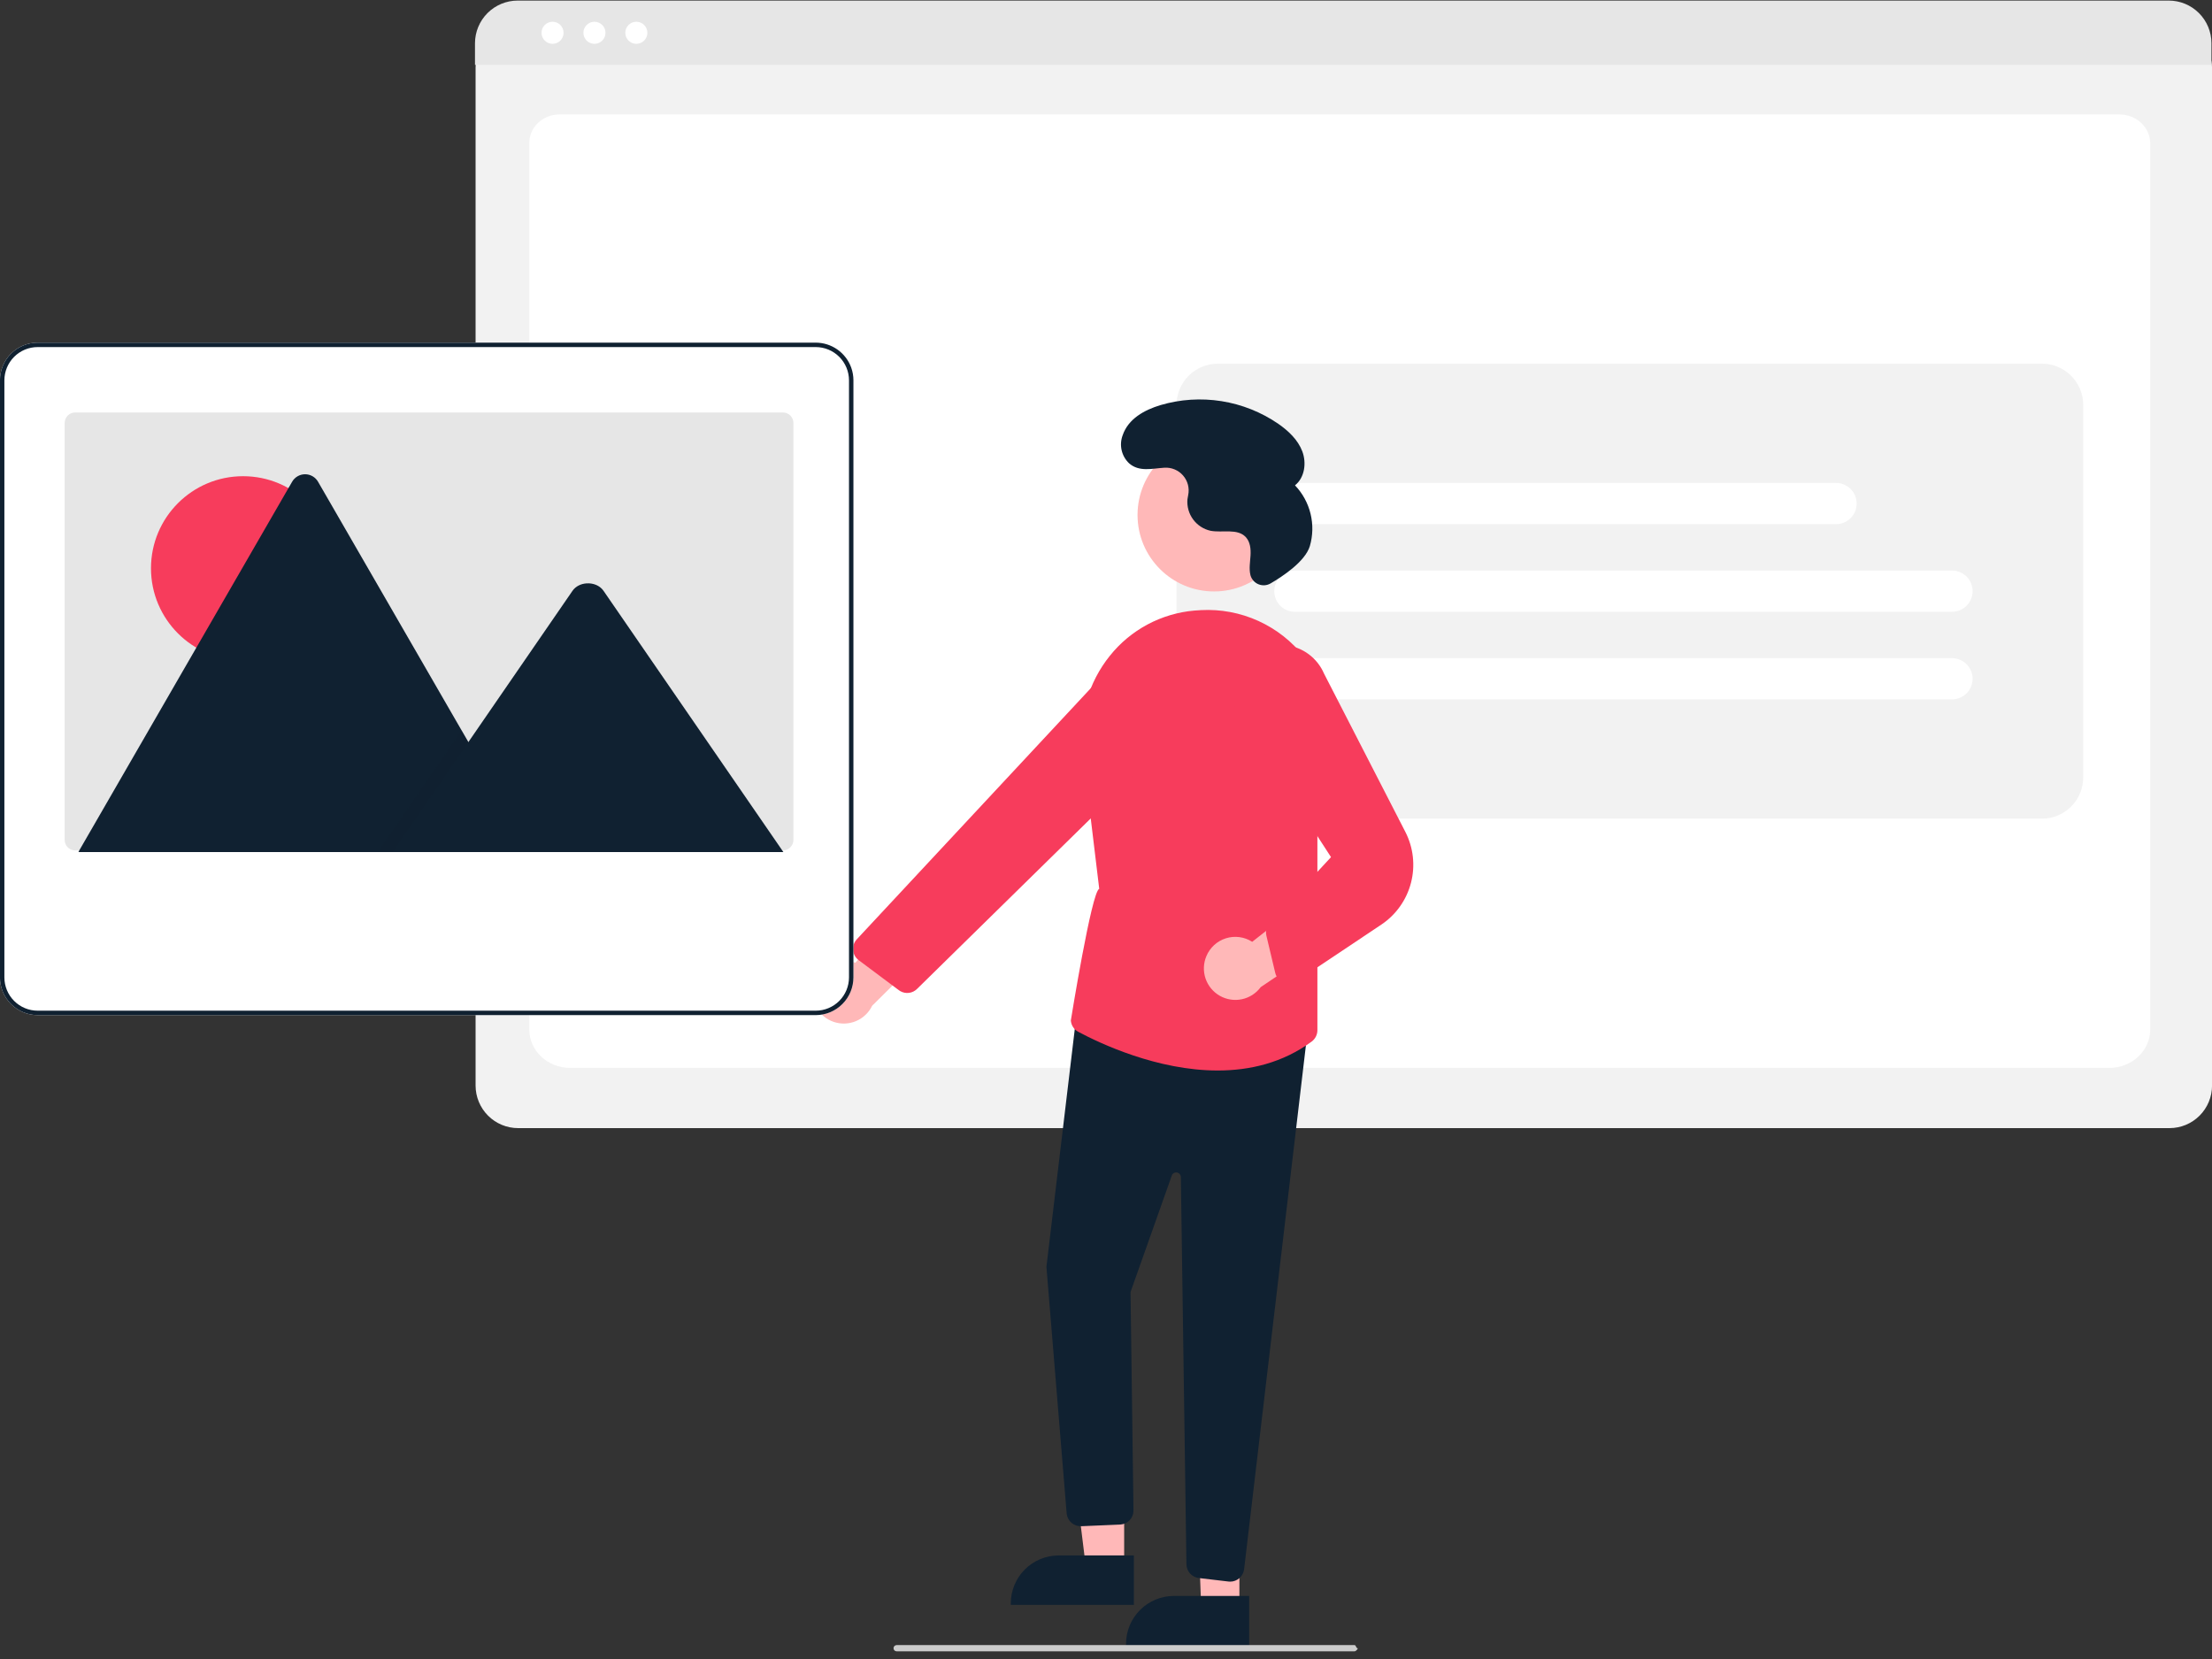 <svg width="268" height="201" viewBox="0 0 268 201" fill="none" xmlns="http://www.w3.org/2000/svg">
<rect x="0" y="0" width="268" height="201" fill="#333333" stroke="none"/>
<g clip-path="url(#clip0_399_199)">
<path d="M262.854 136.68H62.773C61.407 136.679 60.097 136.136 59.132 135.17C58.166 134.204 57.623 132.895 57.621 131.529V8.154C57.622 7.154 58.02 6.195 58.728 5.487C59.435 4.779 60.395 4.381 61.395 4.38H264.167C265.185 4.381 266.16 4.786 266.88 5.506C267.6 6.226 268.005 7.202 268.006 8.22V131.529C268.004 132.895 267.461 134.204 266.495 135.17C265.53 136.136 264.22 136.679 262.854 136.68Z" fill="#F2F2F2"/>
<path d="M255.556 129.385H69.085C66.351 129.385 64.127 127.302 64.127 124.743V17.307C64.127 15.409 65.775 13.864 67.801 13.864H256.779C258.838 13.864 260.513 15.434 260.513 17.363V124.743C260.513 127.302 258.289 129.385 255.556 129.385Z" fill="white"/>
<path d="M267.934 7.86H57.549V5.237C57.551 3.867 58.096 2.553 59.066 1.584C60.035 0.616 61.349 0.071 62.719 0.07H262.764C264.134 0.071 265.448 0.616 266.418 1.584C267.387 2.553 267.932 3.867 267.934 5.237V7.86Z" fill="#E6E6E6"/>
<path d="M66.945 5.31C67.684 5.31 68.282 4.711 68.282 3.973C68.282 3.234 67.684 2.635 66.945 2.635C66.207 2.635 65.608 3.234 65.608 3.973C65.608 4.711 66.207 5.31 66.945 5.31Z" fill="white"/>
<path d="M72.021 5.31C72.76 5.31 73.359 4.711 73.359 3.973C73.359 3.234 72.76 2.635 72.021 2.635C71.283 2.635 70.684 3.234 70.684 3.973C70.684 4.711 71.283 5.31 72.021 5.31Z" fill="white"/>
<path d="M77.098 5.31C77.836 5.31 78.435 4.711 78.435 3.973C78.435 3.234 77.836 2.635 77.098 2.635C76.359 2.635 75.76 3.234 75.76 3.973C75.76 4.711 76.359 5.31 77.098 5.31Z" fill="white"/>
<path d="M147.542 99.185H247.402C248.726 99.185 249.997 98.659 250.934 97.722C251.871 96.785 252.397 95.514 252.397 94.19V49.059C252.397 47.734 251.871 46.464 250.934 45.527C249.997 44.59 248.726 44.064 247.402 44.064H147.542C146.217 44.064 144.946 44.59 144.01 45.527C143.073 46.464 142.547 47.734 142.547 49.059V94.19C142.547 95.514 143.073 96.785 144.01 97.722C144.946 98.659 146.217 99.185 147.542 99.185Z" fill="#F2F2F2"/>
<path d="M236.499 74.122H156.883C156.221 74.122 155.586 73.859 155.117 73.391C154.649 72.922 154.386 72.287 154.386 71.624C154.386 70.962 154.649 70.327 155.117 69.858C155.586 69.39 156.221 69.127 156.883 69.127H236.499C237.162 69.127 237.797 69.39 238.265 69.858C238.734 70.327 238.997 70.962 238.997 71.624C238.997 72.287 238.734 72.922 238.265 73.391C237.797 73.859 237.162 74.122 236.499 74.122Z" fill="white"/>
<path d="M236.499 84.738H156.883C156.221 84.738 155.586 84.474 155.117 84.006C154.649 83.538 154.386 82.902 154.386 82.24C154.386 81.577 154.649 80.942 155.117 80.474C155.586 80.005 156.221 79.742 156.883 79.742H236.499C237.162 79.742 237.797 80.005 238.265 80.474C238.734 80.942 238.997 81.577 238.997 82.24C238.997 82.902 238.734 83.538 238.265 84.006C237.797 84.474 237.162 84.738 236.499 84.738Z" fill="white"/>
<path d="M222.449 63.507H156.883C156.221 63.507 155.586 63.244 155.117 62.775C154.649 62.307 154.386 61.671 154.386 61.009C154.386 60.346 154.649 59.711 155.117 59.243C155.586 58.774 156.221 58.511 156.883 58.511H222.449C223.112 58.511 223.747 58.774 224.215 59.243C224.684 59.711 224.947 60.346 224.947 61.009C224.947 61.671 224.684 62.307 224.215 62.775C223.747 63.244 223.112 63.507 222.449 63.507Z" fill="white"/>
<path d="M98.503 119.393C98.616 118.85 98.847 118.338 99.179 117.894C99.512 117.45 99.938 117.084 100.427 116.822C100.916 116.56 101.456 116.409 102.01 116.379C102.564 116.348 103.118 116.44 103.633 116.647L112.485 106.475L114.366 113.225L105.671 121.85C105.266 122.691 104.566 123.355 103.705 123.716C102.843 124.076 101.879 124.108 100.996 123.805C100.112 123.502 99.37 122.886 98.911 122.073C98.451 121.259 98.306 120.306 98.503 119.393Z" fill="#FFB8B8"/>
<path d="M147.089 71.658C152.208 71.658 156.358 67.509 156.358 62.39C156.358 57.271 152.208 53.122 147.089 53.122C141.97 53.122 137.821 57.271 137.821 62.39C137.821 67.509 141.97 71.658 147.089 71.658Z" fill="#FFB8B8"/>
<path d="M136.201 189.965L131.575 189.964L129.374 172.12L136.202 172.12L136.201 189.965Z" fill="#FFB8B8"/>
<path d="M137.381 194.449L122.464 194.448V194.26C122.464 193.497 122.614 192.742 122.906 192.038C123.197 191.333 123.625 190.693 124.164 190.154C124.703 189.615 125.343 189.187 126.048 188.896C126.752 188.604 127.507 188.454 128.27 188.454L137.381 188.454L137.381 194.449Z" fill="#102131"/>
<path d="M150.163 194.87L145.537 194.87L144.896 177.452L150.164 177.026L150.163 194.87Z" fill="#FFB8B8"/>
<path d="M151.343 199.355L136.426 199.354V199.165C136.426 198.403 136.576 197.648 136.868 196.944C137.16 196.239 137.587 195.599 138.127 195.06C138.666 194.521 139.306 194.093 140.01 193.801C140.715 193.51 141.47 193.359 142.232 193.359L151.343 193.36L151.343 199.355Z" fill="#102131"/>
<path d="M148.847 191.614L145.245 191.19C144.836 191.14 144.459 190.945 144.183 190.64C143.908 190.334 143.752 189.939 143.745 189.528L143.07 142.607C143.068 142.474 143.02 142.347 142.933 142.246C142.846 142.145 142.727 142.079 142.596 142.057C142.465 142.035 142.33 142.061 142.216 142.128C142.102 142.196 142.015 142.301 141.971 142.427L136.972 156.54L137.33 182.993C137.336 183.43 137.173 183.852 136.876 184.172C136.579 184.492 136.17 184.685 135.734 184.711L131.031 184.911C130.6 184.935 130.177 184.796 129.845 184.521C129.513 184.247 129.297 183.857 129.24 183.43L126.784 153.505L126.782 153.486L130.509 122.234L158.503 124.259L150.732 190.126C150.683 190.539 150.484 190.919 150.174 191.196C149.863 191.472 149.462 191.625 149.047 191.625C148.98 191.626 148.914 191.622 148.847 191.614Z" fill="#102131"/>
<path d="M130.629 125.004C130.378 124.87 130.164 124.674 130.009 124.436C129.854 124.197 129.761 123.923 129.74 123.639C129.74 123.639 132.258 107.984 133.18 107.69L131.162 90.95C130.92 88.908 131.089 86.838 131.658 84.862C132.227 82.887 133.185 81.044 134.475 79.444C135.718 77.891 137.263 76.606 139.016 75.667C140.769 74.728 142.695 74.153 144.676 73.979C144.958 73.953 145.239 73.934 145.518 73.921C147.906 73.793 150.29 74.243 152.467 75.234C154.643 76.225 156.549 77.727 158.021 79.612C159.548 81.513 160.593 83.755 161.067 86.147C161.542 88.539 161.431 91.01 160.745 93.35L159.613 97.29V124.82C159.612 125.089 159.548 125.353 159.426 125.593C159.304 125.832 159.127 126.04 158.911 126.199C155.386 128.786 151.402 129.7 147.531 129.7C140.206 129.7 133.283 126.425 130.629 125.004Z" fill="#F73C5C"/>
<path d="M108.897 119.966L104.028 116.325C103.837 116.182 103.679 116.001 103.562 115.793C103.446 115.585 103.375 115.354 103.354 115.117C103.333 114.879 103.362 114.64 103.439 114.414C103.516 114.189 103.64 113.982 103.803 113.807L132.808 82.685C133.739 81.695 134.994 81.071 136.346 80.927C137.698 80.784 139.056 81.129 140.175 81.902C140.856 82.377 141.424 82.996 141.839 83.716C142.254 84.436 142.505 85.239 142.574 86.066C142.644 86.894 142.53 87.727 142.241 88.506C141.951 89.285 141.494 89.99 140.901 90.572L111.103 119.818C110.842 120.078 110.502 120.244 110.137 120.292C109.771 120.341 109.4 120.268 109.08 120.086C109.017 120.05 108.956 120.01 108.897 119.966Z" fill="#F73C5C"/>
<path d="M146.161 115.845C146.374 115.333 146.696 114.874 147.106 114.499C147.515 114.125 148.002 113.845 148.531 113.68C149.061 113.514 149.62 113.466 150.17 113.54C150.72 113.614 151.247 113.807 151.714 114.107L162.312 105.77L162.897 112.753L152.743 119.599C152.188 120.35 151.376 120.872 150.462 121.065C149.549 121.257 148.596 121.108 147.784 120.646C146.973 120.183 146.36 119.439 146.06 118.554C145.761 117.669 145.797 116.705 146.161 115.845Z" fill="#FFB8B8"/>
<path d="M155.647 119.1C155.367 119.013 155.114 118.854 154.914 118.639C154.714 118.424 154.573 118.16 154.506 117.874L153.436 113.377C153.357 113.058 153.375 112.723 153.485 112.413C153.596 112.104 153.795 111.834 154.059 111.637L161.262 103.847L150.666 87.508C149.864 86.521 149.412 85.296 149.381 84.024C149.349 82.752 149.74 81.506 150.492 80.48C151.091 79.662 151.896 79.018 152.825 78.611C153.754 78.205 154.774 78.052 155.781 78.166C156.788 78.281 157.747 78.66 158.561 79.264C159.375 79.869 160.014 80.678 160.415 81.61L170.265 100.783C171.244 102.688 171.489 104.887 170.951 106.96C170.414 109.034 169.133 110.837 167.352 112.027L157.285 118.751C156.977 119.027 156.578 119.18 156.164 119.18C155.989 119.18 155.814 119.153 155.647 119.1Z" fill="#F73C5C"/>
<path d="M153.957 70.676C153.738 70.807 153.493 70.886 153.239 70.907C152.985 70.928 152.73 70.89 152.493 70.796C152.256 70.703 152.044 70.556 151.873 70.367C151.702 70.178 151.576 69.953 151.507 69.708L151.501 69.685C151.312 68.913 151.461 68.106 151.51 67.314C151.559 66.522 151.476 65.652 150.934 65.072C149.922 63.992 148.136 64.577 146.68 64.31C145.828 64.125 145.072 63.635 144.554 62.932C144.036 62.229 143.792 61.362 143.868 60.492C143.888 60.328 143.919 60.163 143.955 59.998C144.044 59.58 144.034 59.147 143.928 58.733C143.821 58.32 143.62 57.937 143.34 57.614C143.06 57.291 142.71 57.037 142.315 56.873C141.921 56.708 141.494 56.637 141.068 56.666C139.599 56.758 138.015 57.211 136.793 56.129C136.345 55.702 136.032 55.153 135.895 54.55C135.757 53.946 135.8 53.316 136.018 52.736C136.702 50.728 138.658 49.669 140.597 49.082C142.995 48.375 145.521 48.211 147.99 48.603C150.459 48.995 152.81 49.931 154.871 51.346C156.102 52.203 157.254 53.284 157.784 54.688C158.314 56.091 158.072 57.867 156.898 58.802C157.817 59.765 158.467 60.952 158.782 62.245C159.098 63.538 159.068 64.891 158.696 66.168C158.124 68.048 155.355 69.861 153.957 70.676Z" fill="#102131"/>
<path d="M164.106 200.07H108.635C108.535 200.07 108.439 200.03 108.368 199.959C108.297 199.888 108.257 199.793 108.257 199.692C108.257 199.592 108.297 199.496 108.368 199.426C108.439 199.355 108.535 199.315 108.635 199.315H164.106C164.315 199.315 164.275 199.692 164.484 199.692C164.577 199.692 164.315 200.07 164.106 200.07Z" fill="#CCCCCC"/>
<path d="M103.13 44.535C102.811 43.651 102.227 42.887 101.458 42.346C100.689 41.805 99.772 41.514 98.831 41.513H4.562C3.351 41.512 2.189 41.993 1.332 42.849C0.476 43.705 -0.006 44.866 -0.006 46.077V118.422C-0.004 119.633 0.477 120.794 1.334 121.65C2.19 122.506 3.351 122.988 4.562 122.989H98.831C100.042 122.988 101.203 122.506 102.059 121.65C102.915 120.794 103.397 119.633 103.399 118.422V46.08C103.4 45.554 103.309 45.031 103.13 44.535Z" fill="white"/>
<path d="M103.13 44.535C102.811 43.651 102.227 42.887 101.458 42.346C100.689 41.805 99.772 41.514 98.831 41.513H4.562C3.351 41.512 2.189 41.993 1.332 42.849C0.476 43.705 -0.006 44.866 -0.006 46.077V118.422C-0.004 119.633 0.477 120.794 1.334 121.65C2.19 122.506 3.351 122.988 4.562 122.989H98.831C100.042 122.988 101.203 122.506 102.059 121.65C102.915 120.794 103.397 119.633 103.399 118.422V46.08C103.4 45.554 103.309 45.031 103.13 44.535ZM102.862 118.422C102.86 119.49 102.435 120.515 101.68 121.27C100.924 122.026 99.9 122.451 98.831 122.452H4.562C3.493 122.451 2.469 122.026 1.713 121.27C0.958 120.515 0.533 119.49 0.531 118.422V46.08C0.533 45.012 0.958 43.988 1.713 43.232C2.469 42.477 3.493 42.051 4.562 42.05H98.831C99.9 42.051 100.924 42.477 101.68 43.232C102.435 43.988 102.86 45.012 102.862 46.08V118.422Z" fill="#102131"/>
<path d="M96.128 51.247V101.761C96.129 102.098 95.995 102.421 95.756 102.66C95.518 102.898 95.195 103.032 94.858 103.032H9.106C9.045 103.033 8.984 103.028 8.924 103.018C8.622 102.975 8.345 102.824 8.145 102.593C7.945 102.362 7.835 102.066 7.835 101.761V51.247C7.835 51.08 7.867 50.915 7.931 50.76C7.995 50.606 8.089 50.466 8.207 50.348C8.325 50.23 8.465 50.136 8.619 50.072C8.773 50.008 8.939 49.975 9.105 49.975H94.857C95.024 49.975 95.189 50.008 95.343 50.072C95.497 50.136 95.638 50.229 95.756 50.347C95.874 50.465 95.968 50.605 96.031 50.76C96.095 50.914 96.128 51.079 96.128 51.246V51.247Z" fill="#E6E6E6"/>
<path d="M29.45 80.01C35.612 80.01 40.607 75.014 40.607 68.853C40.607 62.691 35.612 57.695 29.45 57.695C23.288 57.695 18.293 62.691 18.293 68.853C18.293 75.014 23.288 80.01 29.45 80.01Z" fill="#F73C5C"/>
<path d="M64.438 103.235H9.704C9.635 103.236 9.567 103.231 9.499 103.219L35.386 58.379C35.544 58.1 35.773 57.868 36.05 57.706C36.328 57.544 36.643 57.459 36.964 57.459C37.284 57.459 37.599 57.544 37.877 57.706C38.154 57.868 38.383 58.1 38.541 58.379L55.914 88.47L56.747 89.91L64.438 103.235Z" fill="#102131"/>
<path opacity="0.2" d="M64.438 103.235H45.75L54.924 89.91L55.584 88.95L55.914 88.47L56.746 89.91L64.438 103.235Z" fill="#102131"/>
<path d="M94.913 103.235H47.573L56.746 89.91L57.407 88.95L69.361 71.585C70.144 70.447 72.03 70.376 72.951 71.37C73.013 71.438 73.071 71.51 73.123 71.585L94.913 103.235Z" fill="#102131"/>
</g>
<defs>
<clipPath id="clip0_399_199">
<rect width="268.012" height="200" fill="white" transform="translate(-0.006 0.07)"/>
</clipPath>
</defs>
</svg>
